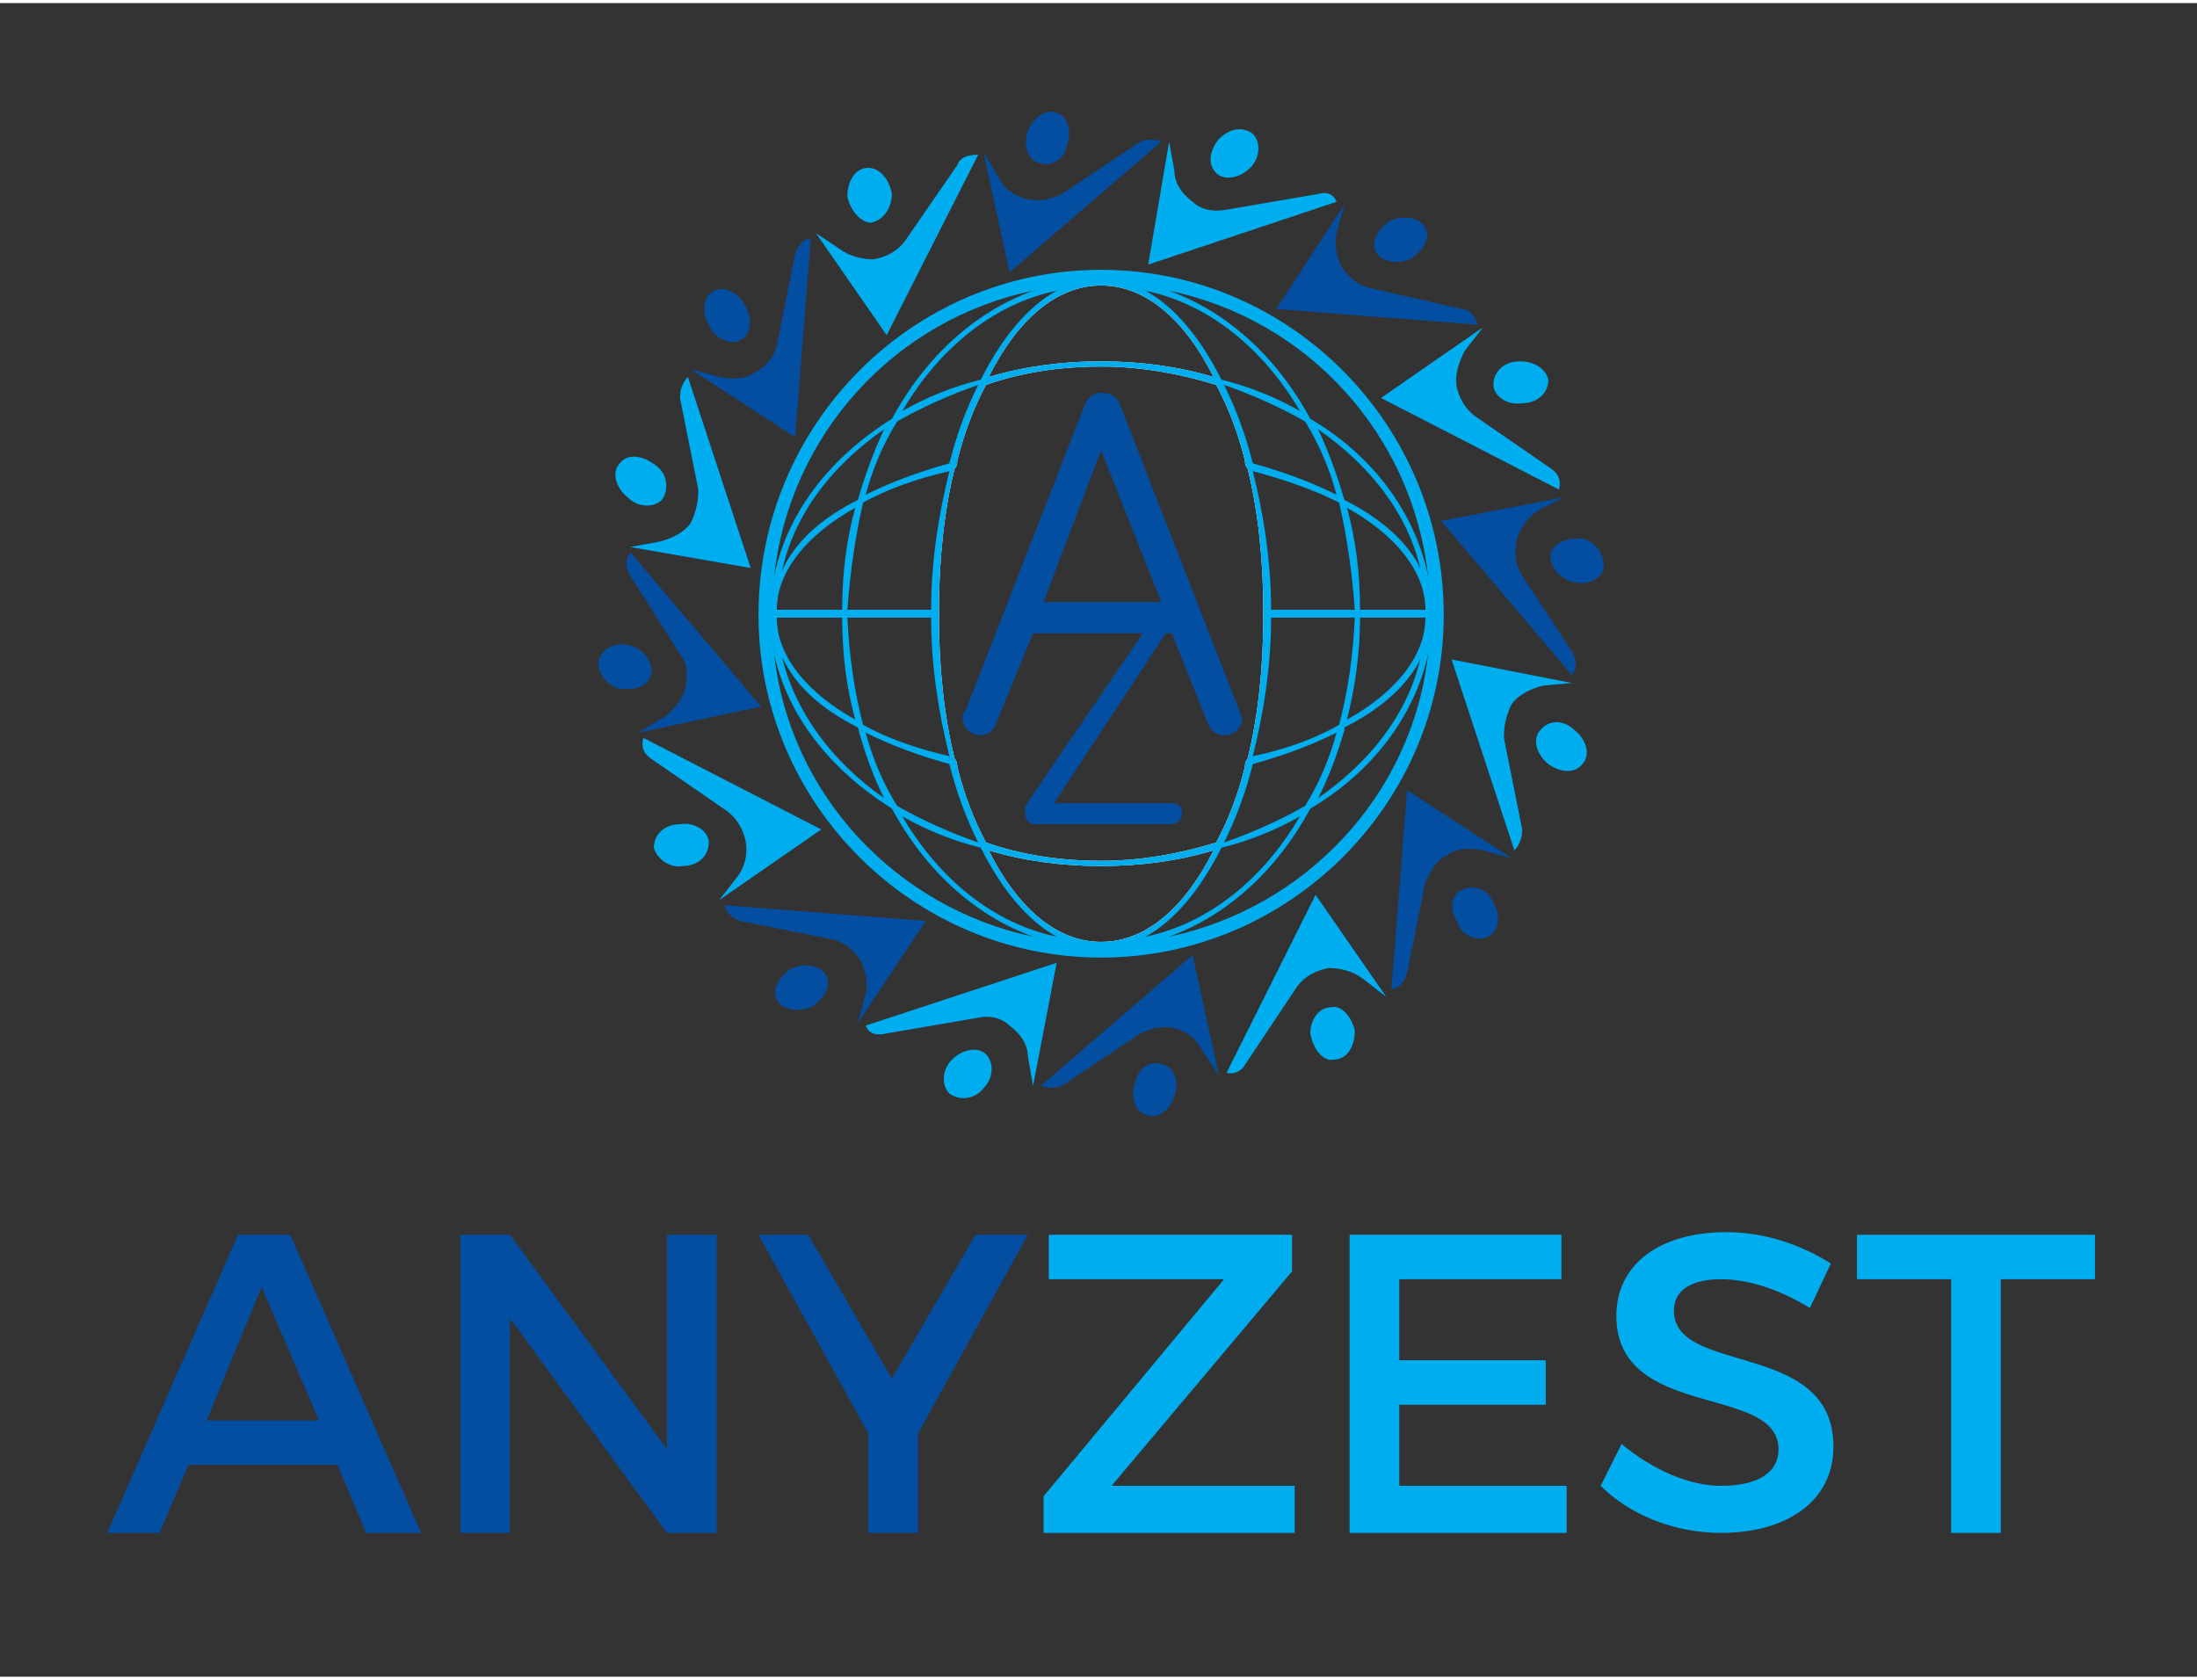 <svg version="1.2" xmlns="http://www.w3.org/2000/svg" viewBox="19 29 84 64" width="85" height="65">
	<rect x="19" y="29" width="84" height="64" fill="#333333" stroke="none"/>
	<title>Anyzest v10</title>
	<style>
		.s0 { fill: #034ea1 } 
		.s1 { fill: #00adee } 
		.s2 { fill: #ffffff } 
	</style>
	<g id="Layer 1">
		<g id="&lt;Group&gt;">
			<g id="&lt;Group&gt;">
				<g id="&lt;Group&gt;">
					<path id="&lt;Compound Path&gt;" class="s0" d="m31.9 84.9h-5.7l-1.1 2.6h-2l5-11.4h2l5 11.4h-2.1zm-0.7-1.7l-2.2-5.1-2.1 5.1z"/>
					<path id="&lt;Compound Path&gt;" class="s0" d="m38.5 76.1l6 8.2v-8.2h1.9v11.4h-1.9l-6-8.2v8.2h-1.9v-11.4z"/>
					<path id="&lt;Compound Path&gt;" class="s0" d="m54.1 83.7v3.8h-1.9v-3.8l-4.2-7.6h1.9l3.2 5.5 3.2-5.5h2z"/>
					<path id="&lt;Compound Path&gt;" class="s1" d="m68.4 76.1v1.4l-6.9 8.2h7v1.8h-9.6v-1.4l6.9-8.3h-6.7v-1.7z"/>
					<path id="&lt;Compound Path&gt;" class="s1" d="m78.7 76.1v1.7h-6.2v3.1h5.6v1.7h-5.6v3.1h6.4v1.8h-8.3v-11.4z"/>
					<path id="&lt;Compound Path&gt;" class="s1" d="m84.8 77.8c-1.1 0-1.8 0.4-1.8 1.2 0 2.5 6.1 1.1 6.1 5.2 0 2.1-1.8 3.3-4.3 3.3-1.8 0-3.5-0.7-4.6-1.8l0.8-1.6c1.2 1 2.6 1.6 3.8 1.6 1.4 0 2.2-0.5 2.2-1.4 0-2.5-6.2-1.1-6.2-5.1 0-2 1.7-3.2 4.2-3.2 1.5 0 2.9 0.5 4 1.2l-0.8 1.7c-1.3-0.8-2.5-1.1-3.4-1.1z"/>
					<path id="&lt;Compound Path&gt;" class="s1" d="m99.1 76.1v1.7h-3.6v9.7h-1.9v-9.7h-3.6v-1.7z"/>
				</g>
			</g>
			<g id="&lt;Group&gt;">
				<path id="&lt;Compound Path&gt;" class="s1" d="m61.1 39.2c-7.2 0-13.1 5.9-13.1 13.2 0 7.2 5.9 13.1 13.1 13.1 7.2 0 13.1-5.9 13.1-13.1 0-7.3-5.9-13.2-13.1-13.2zm12.5 14.7c-0.6 5.4-4.7 9.7-9.9 10.8q0 0-0.1 0-0.6 0.2-1.3 0.2-0.3 0.1-0.5 0.1-0.4 0-0.7 0-0.3 0-0.6 0-0.3 0-0.6-0.1-0.7 0-1.3-0.2-0.1 0-0.1 0c-5.2-1.1-9.3-5.4-9.9-10.8q0-0.1 0-0.1-0.1-0.3-0.1-0.7 0-0.3 0-0.6v-0.3q0-0.3 0-0.6 0-0.3 0.1-0.7 0 0 0 0c0.6-5.4 4.6-9.8 9.9-10.9q0.6-0.1 1.3-0.2 0 0 0 0 0.3 0 0.6-0.1 0.4 0 0.7 0 0.4 0 0.7 0 0.3 0.1 0.6 0.1 0 0 0 0 0.7 0.1 1.3 0.2c5.3 1.1 9.3 5.5 9.9 10.9q0 0 0 0 0.1 0.4 0.1 0.7 0 0.3 0 0.6v0.3q0 0.3 0 0.6 0 0.4-0.1 0.7 0 0 0 0.1z"/>
			</g>
			<g id="&lt;Group&gt;">
				<path id="&lt;Compound Path&gt;" class="s1" d="m70.5 48.3q-0.1-0.2-0.1-0.3-0.4-1.4-1-2.7-0.1-0.2-0.3-0.4c-1.3-2.4-3.2-4.1-5.4-4.9q-1.2-0.4-2.6-0.5-1.4 0.1-2.6 0.5c-2.2 0.8-4.1 2.5-5.4 4.9q-0.2 0.2-0.3 0.4-0.6 1.3-1 2.7 0 0.1-0.1 0.3-0.5 1.8-0.5 3.9v0.3q0 2.1 0.5 3.9 0.1 0.2 0.1 0.3 0.4 1.5 1 2.7 0.1 0.2 0.3 0.4c1.3 2.4 3.2 4.1 5.4 4.9q0 0 0.1 0 1 0.4 2.2 0.4 0.1 0.1 0.3 0.1 0.2 0 0.4-0.1 1.1 0 2.1-0.4 0.1 0 0.1 0c2.2-0.8 4.1-2.5 5.4-4.9q0.2-0.2 0.3-0.4 0.6-1.2 1-2.6v-0.1q0-0.1 0.1-0.3c0.3-1.2 0.5-2.5 0.5-3.9v-0.3q0-2.1-0.5-3.9zm-0.3 8.3q-0.1 0.2-0.1 0.3-0.4 1.5-1.2 2.8-0.1 0.2-0.2 0.4c-1.4 2.4-3.5 4.1-5.9 4.6q-0.3 0.1-0.5 0.1-0.6 0.1-1.2 0.1-0.6 0-1.2-0.1-0.2 0-0.5-0.1c-2.4-0.5-4.5-2.2-5.9-4.6q-0.1-0.2-0.2-0.4-0.8-1.3-1.2-2.8 0-0.1-0.1-0.3-0.5-1.9-0.6-4.1v-0.3c0.1-1.4 0.3-2.8 0.6-4.1q0.1-0.1 0.1-0.3 0.4-1.5 1.2-2.8 0.1-0.2 0.2-0.4c1.4-2.4 3.5-4.1 5.9-4.6q0.3-0.1 0.5-0.1 0.6-0.1 1.2-0.1 0.6 0 1.2 0.1 0.2 0 0.5 0.1c2.4 0.5 4.5 2.2 5.9 4.6q0.1 0.2 0.2 0.4 0.8 1.3 1.2 2.8 0 0.1 0.1 0.3c0.3 1.3 0.5 2.7 0.6 4.1v0.3q-0.1 2.2-0.6 4.1z"/>
			</g>
			<g id="&lt;Group&gt;">
				<path id="&lt;Compound Path&gt;" class="s1" d="m73.7 51.6q-0.1-0.5-0.4-1c-0.5-1-1.5-1.9-2.9-2.6q-0.2-0.1-0.3-0.2-1.4-0.7-3.2-1.2-0.1 0-0.2 0 0-0.1-0.1-0.1 0 0.2 0.1 0.3 0 0 0.1 0 0.1 0 0.1 0.1 1.9 0.5 3.3 1.2 0.1 0.1 0.3 0.2c1.8 1 3 2.4 3 3.9q0 0.1 0 0.2 0 0 0 0.1c0 1.5-1.2 2.9-3 3.9q-0.2 0.1-0.3 0.2-1.4 0.8-3.3 1.2 0 0.1-0.1 0.1-0.1 0-0.1 0-0.1 0.1-0.1 0.3 0.1 0 0.1-0.1 0.1 0 0.2 0 1.8-0.5 3.2-1.2 0.1-0.1 0.3-0.1v-0.1c1.4-0.7 2.4-1.6 2.9-2.6q0.3-0.5 0.4-1 0.1-0.4 0.1-0.7 0-0.4-0.1-0.8zm-22-3.3q0.2-0.1 0.3-0.2c0.9-0.5 2-0.9 3.3-1.2q0-0.1 0.1-0.1 0.1 0 0.1 0 0.1-0.1 0.1-0.3-0.1 0-0.1 0.1-0.1 0-0.2 0-1.8 0.5-3.2 1.2-0.1 0.1-0.3 0.2c-1.4 0.7-2.4 1.6-2.9 2.7q-0.3 0.4-0.4 0.9-0.1 0.4-0.1 0.8 0 0.3 0.1 0.7 0.1 0.5 0.4 0.9c0.5 1.1 1.5 2 2.9 2.7q0.2 0.1 0.3 0.2 1.4 0.7 3.2 1.2 0.1 0 0.2 0 0 0.1 0.1 0.1 0-0.2-0.1-0.3 0 0-0.1 0-0.1 0-0.1-0.1c-1.3-0.3-2.4-0.7-3.3-1.2q-0.1-0.1-0.3-0.2c-1.8-1-3-2.4-3-3.9q0-0.1 0-0.1 0-0.1 0-0.2c0-1.5 1.2-2.9 3-3.9z"/>
			</g>
			<g id="&lt;Group&gt;">
				<path id="&lt;Path&gt;" class="s1" d="m54.9 52.2v0.3h-6.4v-0.3z"/>
				<path id="&lt;Path&gt;" class="s1" d="m73.7 52.2v0.3h-6.4v-0.3z"/>
			</g>
			<g id="&lt;Group&gt;">
				<path id="&lt;Compound Path&gt;" class="s2" d="m66.8 46.8q0-0.1-0.1-0.2-0.4-1.7-1-3-0.1-0.2-0.2-0.3c-0.8-1.7-2-2.9-3.2-3.4q-0.3-0.1-0.5-0.2-0.3 0-0.7 0-0.4 0-0.7 0-0.2 0.1-0.5 0.2c-1.2 0.4-2.4 1.7-3.2 3.4q-0.1 0.2-0.2 0.3-0.6 1.3-1 3-0.1 0.1-0.1 0.2c-0.4 1.6-0.6 3.5-0.6 5.4v0.3c0 1.9 0.2 3.7 0.6 5.4q0 0.1 0.1 0.2 0.4 1.7 1 3 0.1 0.1 0.1 0.3c0.9 1.7 2.1 3 3.3 3.4q0.3 0.1 0.6 0.2 0.3 0 0.6 0 0.3 0 0.7 0 0.2-0.1 0.5-0.2c1.2-0.5 2.4-1.7 3.3-3.4q0-0.2 0.1-0.3 0.6-1.3 1-3 0.1-0.1 0.1-0.2c0.4-1.7 0.6-3.5 0.6-5.4v-0.3c0-1.9-0.2-3.8-0.6-5.4zm-5.7-7c1.7 0 3.2 1.3 4.3 3.5q-2-0.6-4.3-0.6-2.3 0-4.3 0.6c1.1-2.2 2.6-3.5 4.3-3.5zm0 25.1c-1.7 0-3.2-1.3-4.3-3.5q2 0.6 4.3 0.6 2.3 0 4.3-0.6c-1.1 2.2-2.6 3.5-4.3 3.5zm5.6-7q-0.1 0.1-0.1 0.3-0.4 1.6-1.1 2.9c-1.3 0.4-2.8 0.7-4.4 0.7q-2.4 0-4.4-0.7-0.7-1.3-1.1-2.9 0-0.2-0.1-0.3c-0.4-1.6-0.6-3.5-0.6-5.4v-0.3c0-1.9 0.2-3.8 0.6-5.4q0.1-0.1 0.1-0.3 0.4-1.6 1.1-2.9 2-0.7 4.4-0.7c1.6 0 3.1 0.3 4.4 0.7q0.7 1.3 1.1 2.9 0 0.2 0.1 0.3c0.4 1.6 0.6 3.5 0.6 5.4v0.3c0 1.9-0.2 3.8-0.6 5.4z"/>
				<path id="&lt;Compound Path&gt;" class="s1" d="m66.9 46.9q0-0.2 0-0.3-0.4-1.6-1.1-3 0-0.1-0.1-0.2c-0.8-1.6-1.8-2.8-2.9-3.4q-0.2-0.1-0.4-0.2 0 0 0 0-0.6-0.2-1.3-0.3-0.6 0.1-1.3 0.3 0 0 0 0-0.2 0.1-0.4 0.2c-1.1 0.6-2.1 1.8-2.9 3.4q-0.1 0.1-0.1 0.2-0.7 1.4-1.1 3 0 0.1 0 0.3c-0.4 1.6-0.7 3.4-0.7 5.3v0.3c0 1.9 0.3 3.7 0.7 5.3q0 0.2 0 0.3 0.4 1.6 1.1 3 0 0.1 0.1 0.2c0.8 1.6 1.8 2.8 2.9 3.4q0.3 0.1 0.5 0.2 0.4 0.2 0.9 0.2 0.1 0.1 0.3 0.1 0.2 0 0.4-0.1 0.4 0 0.8-0.2 0.3-0.1 0.5-0.2c1.1-0.6 2.1-1.8 2.9-3.4q0.1-0.1 0.1-0.2 0.7-1.4 1.1-3 0-0.1 0-0.3c0.4-1.6 0.7-3.4 0.7-5.3v-0.3c0-1.9-0.3-3.7-0.7-5.3zm0.4 5.6c0 1.9-0.2 3.8-0.6 5.4q-0.1 0.1-0.1 0.3-0.4 1.6-1.1 2.9 0 0.2-0.1 0.3c-1.1 2.2-2.6 3.5-4.3 3.5-1.7 0-3.2-1.3-4.3-3.5q-0.1-0.1-0.1-0.3-0.7-1.3-1.1-2.9 0-0.2-0.1-0.3c-0.4-1.6-0.6-3.5-0.6-5.4v-0.3c0-1.9 0.2-3.8 0.6-5.4q0.1-0.1 0.1-0.3 0.4-1.6 1.1-2.9 0-0.2 0.1-0.3c1.1-2.2 2.6-3.5 4.3-3.5 1.7 0 3.2 1.3 4.3 3.5q0.1 0.1 0.1 0.3 0.7 1.3 1.1 2.9 0 0.2 0.1 0.3c0.4 1.6 0.6 3.5 0.6 5.4z"/>
			</g>
			<g id="&lt;Group&gt;">
				<path id="&lt;Compound Path&gt;" class="s0" d="m58.5 53.1l-1.4 3.4c-0.1 0.3-0.3 0.5-0.6 0.5-0.4 0-0.7-0.3-0.7-0.7 0 0 0-0.2 0.1-0.2l4.6-11.8c0.1-0.2 0.3-0.4 0.6-0.4 0.4 0 0.6 0.2 0.7 0.4l4.6 11.8c0 0.1 0.1 0.2 0.1 0.2 0 0.4-0.3 0.7-0.7 0.7-0.3 0-0.5-0.2-0.6-0.4l-1.4-3.5zm2.6-7l-2.2 5.8h4.5z"/>
			</g>
			<g id="&lt;Group&gt;">
				<path id="&lt;Compound Path&gt;" class="s0" d="m58.6 60.4c-0.3 0-0.4-0.2-0.4-0.4q0-0.2 0-0.3l4.7-6.9h-4.1c-0.2 0-0.4-0.2-0.4-0.4 0-0.2 0.2-0.4 0.4-0.4h4.8c0.2 0 0.4 0.2 0.4 0.4q0 0.1-0.1 0.2l-4.6 7h4.5c0.2 0 0.4 0.1 0.4 0.4 0 0.2-0.2 0.4-0.4 0.4z"/>
			</g>
			<g id="&lt;Group&gt;">
				<path id="&lt;Compound Path&gt;" class="s1" d="m73.8 52q0-0.6-0.2-1.1 0 0 0 0c-0.5-2.4-2.1-4.6-4.5-6q-0.2-0.2-0.4-0.3-1.4-0.8-3-1.2-0.1-0.1-0.2-0.1 0 0-0.1 0-2-0.6-4.3-0.6-2.3 0-4.3 0.6-0.1 0-0.1 0-0.1 0-0.2 0.1-1.6 0.4-3 1.2-0.2 0.2-0.4 0.3c-2.4 1.5-4 3.6-4.5 6q0 0 0 0-0.2 0.5-0.2 1.1 0 0.2 0 0.4 0 0.1 0 0.3 0 0.6 0.2 1.1 0 0 0 0.1c0.5 2.3 2.1 4.4 4.5 5.9q0.2 0.2 0.4 0.3 1.4 0.8 3 1.2 0.1 0.1 0.1 0.1 0.1 0 0.2 0 2 0.6 4.3 0.6 2.3 0 4.3-0.6 0.1 0 0.2 0 0 0 0.1-0.1 1.6-0.4 3-1.2 0.2-0.1 0.4-0.3c2.4-1.4 4-3.6 4.5-5.9q0-0.1 0-0.1 0.2-0.5 0.2-1.1 0-0.2 0-0.3 0-0.2 0-0.4zm-4.4 7.4q-0.2 0.1-0.5 0.3-1.4 0.8-3.1 1.4 0 0-0.1 0-0.1 0-0.2 0c-1.3 0.4-2.8 0.7-4.4 0.7q-2.4 0-4.4-0.7-0.1 0-0.2 0-0.1 0-0.1 0-1.7-0.6-3.1-1.4-0.3-0.2-0.5-0.3c-2-1.4-3.4-3.3-3.9-5.4q-0.2-0.7-0.2-1.5 0-0.1 0-0.1 0-0.1 0-0.2 0-0.8 0.2-1.5c0.5-2.2 1.9-4 3.9-5.4q0.2-0.1 0.5-0.3 1.4-0.8 3.1-1.4 0 0 0.1 0 0.1 0 0.2 0 2-0.7 4.4-0.7c1.6 0 3.1 0.3 4.4 0.7q0.1 0 0.2 0 0.1 0 0.1 0 1.7 0.6 3.1 1.4 0.3 0.2 0.5 0.3c2 1.4 3.4 3.2 3.9 5.3q0.2 0.8 0.2 1.6v0.3q0 0.8-0.2 1.6c-0.5 2.1-1.9 3.9-3.9 5.3z"/>
			</g>
			<g id="&lt;Group&gt;">
				<g id="&lt;Group&gt;">
					<g id="&lt;Group&gt;">
						<path id="&lt;Path&gt;" class="s0" d="m43.1 49.8l4.6 0.8-2.4-7.3c-0.2 0.2-0.3 0.5-0.3 0.8l0.7 3.5c0 0.5-0.1 0.9-0.3 1.3-0.3 0.4-0.8 0.6-1.2 0.7z"/>
					</g>
					<g id="&lt;Group&gt;">
						<path id="&lt;Path&gt;" class="s0" d="m44.1 46.7c0.4 0.3 0.5 0.9 0.2 1.3-0.3 0.3-0.9 0.3-1.3-0.1-0.5-0.4-0.6-1-0.3-1.3 0.3-0.4 0.9-0.3 1.4 0.1z"/>
					</g>
				</g>
				<g id="&lt;Group&gt;">
					<g id="&lt;Group&gt;">
						<path id="&lt;Path&gt;" class="s0" d="m45.4 43l4 2.6 0.6-7.6c-0.3 0-0.5 0.3-0.6 0.6l-0.7 3.5c-0.1 0.4-0.4 0.8-0.8 1-0.4 0.3-0.9 0.3-1.4 0.2z"/>
					</g>
					<g id="&lt;Group&gt;">
						<path id="&lt;Path&gt;" class="s0" d="m47.5 40.6c0.3 0.5 0.2 1.1-0.2 1.3-0.4 0.2-1-0.1-1.2-0.6-0.3-0.5-0.2-1.1 0.2-1.3 0.4-0.2 1 0.1 1.2 0.6z"/>
					</g>
				</g>
				<g id="&lt;Group&gt;">
					<g id="&lt;Group&gt;">
						<path id="&lt;Path&gt;" class="s1" d="m50.2 37.8l2.7 3.9 3.5-6.9c-0.4 0-0.7 0.1-0.8 0.4l-2 2.9c-0.3 0.4-0.7 0.6-1.2 0.7-0.4 0-0.9-0.1-1.3-0.4z"/>
					</g>
					<g id="&lt;Group&gt;">
						<path id="&lt;Path&gt;" class="s1" d="m53.1 36.3c0 0.5-0.3 1-0.8 1.1-0.4 0-0.8-0.5-0.9-1 0-0.6 0.3-1.1 0.8-1.1 0.4 0 0.8 0.4 0.9 1z"/>
					</g>
				</g>
				<g id="&lt;Group&gt;">
					<g id="&lt;Group&gt;">
						<path id="&lt;Path&gt;" class="s0" d="m56.6 34.7l1 4.6 5.8-5c-0.2-0.1-0.6-0.1-0.8 0l-3 2c-0.4 0.2-0.9 0.3-1.3 0.2-0.5-0.1-0.9-0.4-1.1-0.8z"/>
					</g>
					<g id="&lt;Group&gt;">
						<path id="&lt;Path&gt;" class="s0" d="m59.8 34.4c-0.1 0.6-0.6 0.9-1.1 0.7-0.4-0.1-0.6-0.7-0.4-1.2 0.2-0.5 0.7-0.9 1.1-0.7 0.4 0.1 0.6 0.7 0.4 1.2z"/>
					</g>
				</g>
				<g id="&lt;Group&gt;">
					<g id="&lt;Group&gt;">
						<path id="&lt;Path&gt;" class="s1" d="m63.7 34.3l-0.8 4.7 7.2-2.4c-0.1-0.3-0.4-0.4-0.7-0.3l-3.5 0.6c-0.5 0.1-1 0-1.3-0.3-0.4-0.3-0.7-0.7-0.7-1.2z"/>
					</g>
					<g id="&lt;Group&gt;">
						<path id="&lt;Path&gt;" class="s1" d="m66.8 35.3c-0.4 0.4-1 0.5-1.3 0.2-0.3-0.3-0.3-0.8 0.1-1.3 0.4-0.4 0.9-0.5 1.3-0.2 0.3 0.3 0.3 0.9-0.1 1.3z"/>
					</g>
				</g>
				<g id="&lt;Group&gt;">
					<g id="&lt;Group&gt;">
						<path id="&lt;Path&gt;" class="s0" d="m70.4 36.7l-2.6 4 7.7 0.6c-0.1-0.3-0.3-0.6-0.6-0.6l-3.5-0.8c-0.5-0.1-0.8-0.4-1.1-0.8-0.2-0.4-0.3-0.9-0.2-1.3z"/>
					</g>
					<g id="&lt;Group&gt;">
						<path id="&lt;Path&gt;" class="s0" d="m72.9 38.8c-0.5 0.2-1.1 0.1-1.3-0.3-0.2-0.4 0.1-0.9 0.6-1.2 0.5-0.2 1.1-0.1 1.3 0.3 0.2 0.4-0.1 0.9-0.6 1.2z"/>
					</g>
				</g>
				<g id="&lt;Group&gt;">
					<g id="&lt;Group&gt;">
						<path id="&lt;Path&gt;" class="s1" d="m75.7 41.4l-3.9 2.7 6.8 3.5c0.1-0.3 0-0.6-0.3-0.8l-2.9-2c-0.4-0.3-0.6-0.7-0.7-1.1-0.1-0.5 0.1-1 0.3-1.4z"/>
					</g>
					<g id="&lt;Group&gt;">
						<path id="&lt;Path&gt;" class="s1" d="m77.2 44.3c-0.6 0.1-1.1-0.3-1.1-0.7 0-0.5 0.4-0.9 1-0.9 0.6 0 1 0.3 1.1 0.7 0 0.5-0.4 0.9-1 0.9z"/>
					</g>
				</g>
				<g id="&lt;Group&gt;">
					<g id="&lt;Group&gt;">
						<path id="&lt;Path&gt;" class="s0" d="m78.8 47.9l-4.7 0.9 5 5.9c0.2-0.3 0.2-0.6 0-0.9l-1.9-2.9c-0.3-0.5-0.3-0.9-0.2-1.4 0.1-0.4 0.4-0.8 0.8-1.1z"/>
					</g>
					<g id="&lt;Group&gt;">
						<path id="&lt;Path&gt;" class="s0" d="m79 51.1c-0.5-0.2-0.8-0.7-0.7-1.1 0.2-0.4 0.7-0.6 1.3-0.5 0.5 0.2 0.8 0.7 0.7 1.2-0.2 0.4-0.7 0.6-1.3 0.4z"/>
					</g>
				</g>
				<g id="&lt;Group&gt;">
					<g id="&lt;Group&gt;">
						<path id="&lt;Path&gt;" class="s1" d="m79.1 55l-4.6-0.9 2.4 7.3c0.2-0.2 0.3-0.5 0.3-0.8l-0.7-3.5c0-0.5 0.1-0.9 0.3-1.3 0.3-0.4 0.8-0.6 1.2-0.7z"/>
					</g>
					<g id="&lt;Group&gt;">
						<path id="&lt;Path&gt;" class="s1" d="m78.2 58.1c-0.5-0.4-0.6-1-0.3-1.3 0.3-0.4 0.9-0.4 1.3 0 0.5 0.4 0.6 1 0.3 1.3-0.3 0.4-0.9 0.3-1.3 0z"/>
					</g>
				</g>
				<g id="&lt;Group&gt;">
					<g id="&lt;Group&gt;">
						<path id="&lt;Path&gt;" class="s0" d="m76.8 61.7l-4-2.6-0.6 7.6c0.3 0 0.5-0.3 0.6-0.6l0.7-3.5c0.2-0.4 0.4-0.8 0.8-1 0.4-0.3 0.9-0.3 1.4-0.2z"/>
					</g>
					<g id="&lt;Group&gt;">
						<path id="&lt;Path&gt;" class="s0" d="m74.7 64.1c-0.3-0.5-0.2-1 0.2-1.2 0.5-0.2 1 0 1.2 0.5 0.3 0.5 0.2 1.1-0.2 1.3-0.4 0.2-1 0-1.2-0.6z"/>
					</g>
				</g>
				<g id="&lt;Group&gt;">
					<g id="&lt;Group&gt;">
						<path id="&lt;Path&gt;" class="s1" d="m72 67l-2.7-3.9-3.4 6.8c0.3 0.1 0.6-0.1 0.7-0.3l2-3c0.3-0.4 0.7-0.6 1.2-0.7 0.4 0 0.9 0.1 1.3 0.4z"/>
					</g>
					<g id="&lt;Group&gt;">
						<path id="&lt;Path&gt;" class="s1" d="m69.1 68.4c0-0.5 0.3-1 0.8-1 0.4-0.1 0.8 0.4 0.9 0.9 0 0.6-0.3 1.1-0.8 1.1-0.4 0.1-0.8-0.4-0.9-1z"/>
					</g>
				</g>
				<g id="&lt;Group&gt;">
					<g id="&lt;Group&gt;">
						<path id="&lt;Path&gt;" class="s0" d="m65.6 70l-1-4.6-5.8 5c0.2 0.1 0.6 0.1 0.8 0l3-2c0.4-0.2 0.9-0.3 1.3-0.2 0.5 0.1 0.9 0.5 1.1 0.9z"/>
					</g>
					<g id="&lt;Group&gt;">
						<path id="&lt;Path&gt;" class="s0" d="m62.4 70.3c0.1-0.6 0.6-0.9 1.1-0.7 0.4 0.1 0.6 0.7 0.4 1.2-0.2 0.6-0.7 0.9-1.1 0.7-0.4-0.1-0.6-0.7-0.4-1.2z"/>
					</g>
				</g>
				<g id="&lt;Group&gt;">
					<g id="&lt;Group&gt;">
						<path id="&lt;Path&gt;" class="s1" d="m58.5 70.4l0.9-4.7-7.3 2.4c0.1 0.3 0.4 0.4 0.8 0.3l3.5-0.6c0.4-0.1 0.9 0 1.2 0.3 0.4 0.3 0.7 0.7 0.7 1.2z"/>
					</g>
					<g id="&lt;Group&gt;">
						<path id="&lt;Path&gt;" class="s1" d="m55.4 69.4c0.4-0.4 1-0.5 1.3-0.2 0.3 0.3 0.3 0.9-0.1 1.3-0.3 0.4-0.9 0.5-1.3 0.2-0.3-0.3-0.3-0.9 0.1-1.3z"/>
					</g>
				</g>
				<g id="&lt;Group&gt;">
					<g id="&lt;Group&gt;">
						<path id="&lt;Path&gt;" class="s0" d="m51.8 68l2.6-3.9-7.7-0.6c0.1 0.3 0.3 0.5 0.6 0.6l3.5 0.7c0.5 0.1 0.8 0.4 1.1 0.8 0.2 0.4 0.3 0.9 0.2 1.3z"/>
					</g>
					<g id="&lt;Group&gt;">
						<path id="&lt;Path&gt;" class="s0" d="m49.3 65.9c0.5-0.2 1.1-0.1 1.3 0.3 0.2 0.4-0.1 0.9-0.6 1.2-0.5 0.2-1.1 0.1-1.3-0.3-0.2-0.4 0.1-0.9 0.6-1.2z"/>
					</g>
				</g>
				<g id="&lt;Group&gt;">
					<g id="&lt;Group&gt;">
						<path id="&lt;Path&gt;" class="s1" d="m46.5 63.3l3.9-2.7-6.8-3.5c-0.1 0.3 0 0.6 0.3 0.8l2.9 2c0.4 0.3 0.6 0.7 0.7 1.1 0.1 0.5 0 1-0.3 1.4z"/>
					</g>
					<g id="&lt;Group&gt;">
						<path id="&lt;Path&gt;" class="s1" d="m45 60.4c0.6-0.1 1.1 0.3 1.1 0.7 0 0.5-0.4 0.9-1 0.9-0.5 0.1-1-0.3-1.1-0.7 0-0.5 0.4-0.9 1-0.9z"/>
					</g>
				</g>
				<g id="&lt;Group&gt;">
					<g id="&lt;Group&gt;">
						<path id="&lt;Path&gt;" class="s0" d="m43.4 56.9l4.7-1-5-5.9c-0.2 0.3-0.2 0.6 0 0.9l1.9 3c0.3 0.4 0.3 0.8 0.2 1.3-0.1 0.4-0.4 0.8-0.8 1.1z"/>
					</g>
					<g id="&lt;Group&gt;">
						<path id="&lt;Path&gt;" class="s0" d="m43.2 53.6c0.5 0.2 0.8 0.7 0.7 1.1-0.2 0.5-0.7 0.6-1.3 0.5-0.5-0.2-0.8-0.7-0.7-1.1 0.2-0.5 0.7-0.7 1.3-0.5z"/>
					</g>
				</g>
				<g id="&lt;Group&gt;">
					<g id="&lt;Group&gt;">
						<path id="&lt;Path&gt;" class="s1" d="m43.1 49.8l4.6 0.8-2.4-7.3c-0.2 0.2-0.3 0.5-0.3 0.8l0.7 3.5c0 0.5-0.1 0.9-0.3 1.3-0.3 0.4-0.8 0.6-1.2 0.7z"/>
					</g>
					<g id="&lt;Group&gt;">
						<path id="&lt;Path&gt;" class="s1" d="m44.1 46.7c0.4 0.3 0.5 0.9 0.2 1.3-0.3 0.3-0.9 0.3-1.3-0.1-0.5-0.4-0.6-1-0.3-1.3 0.3-0.4 0.9-0.3 1.4 0.1z"/>
					</g>
				</g>
			</g>
		</g>
	</g>
</svg>